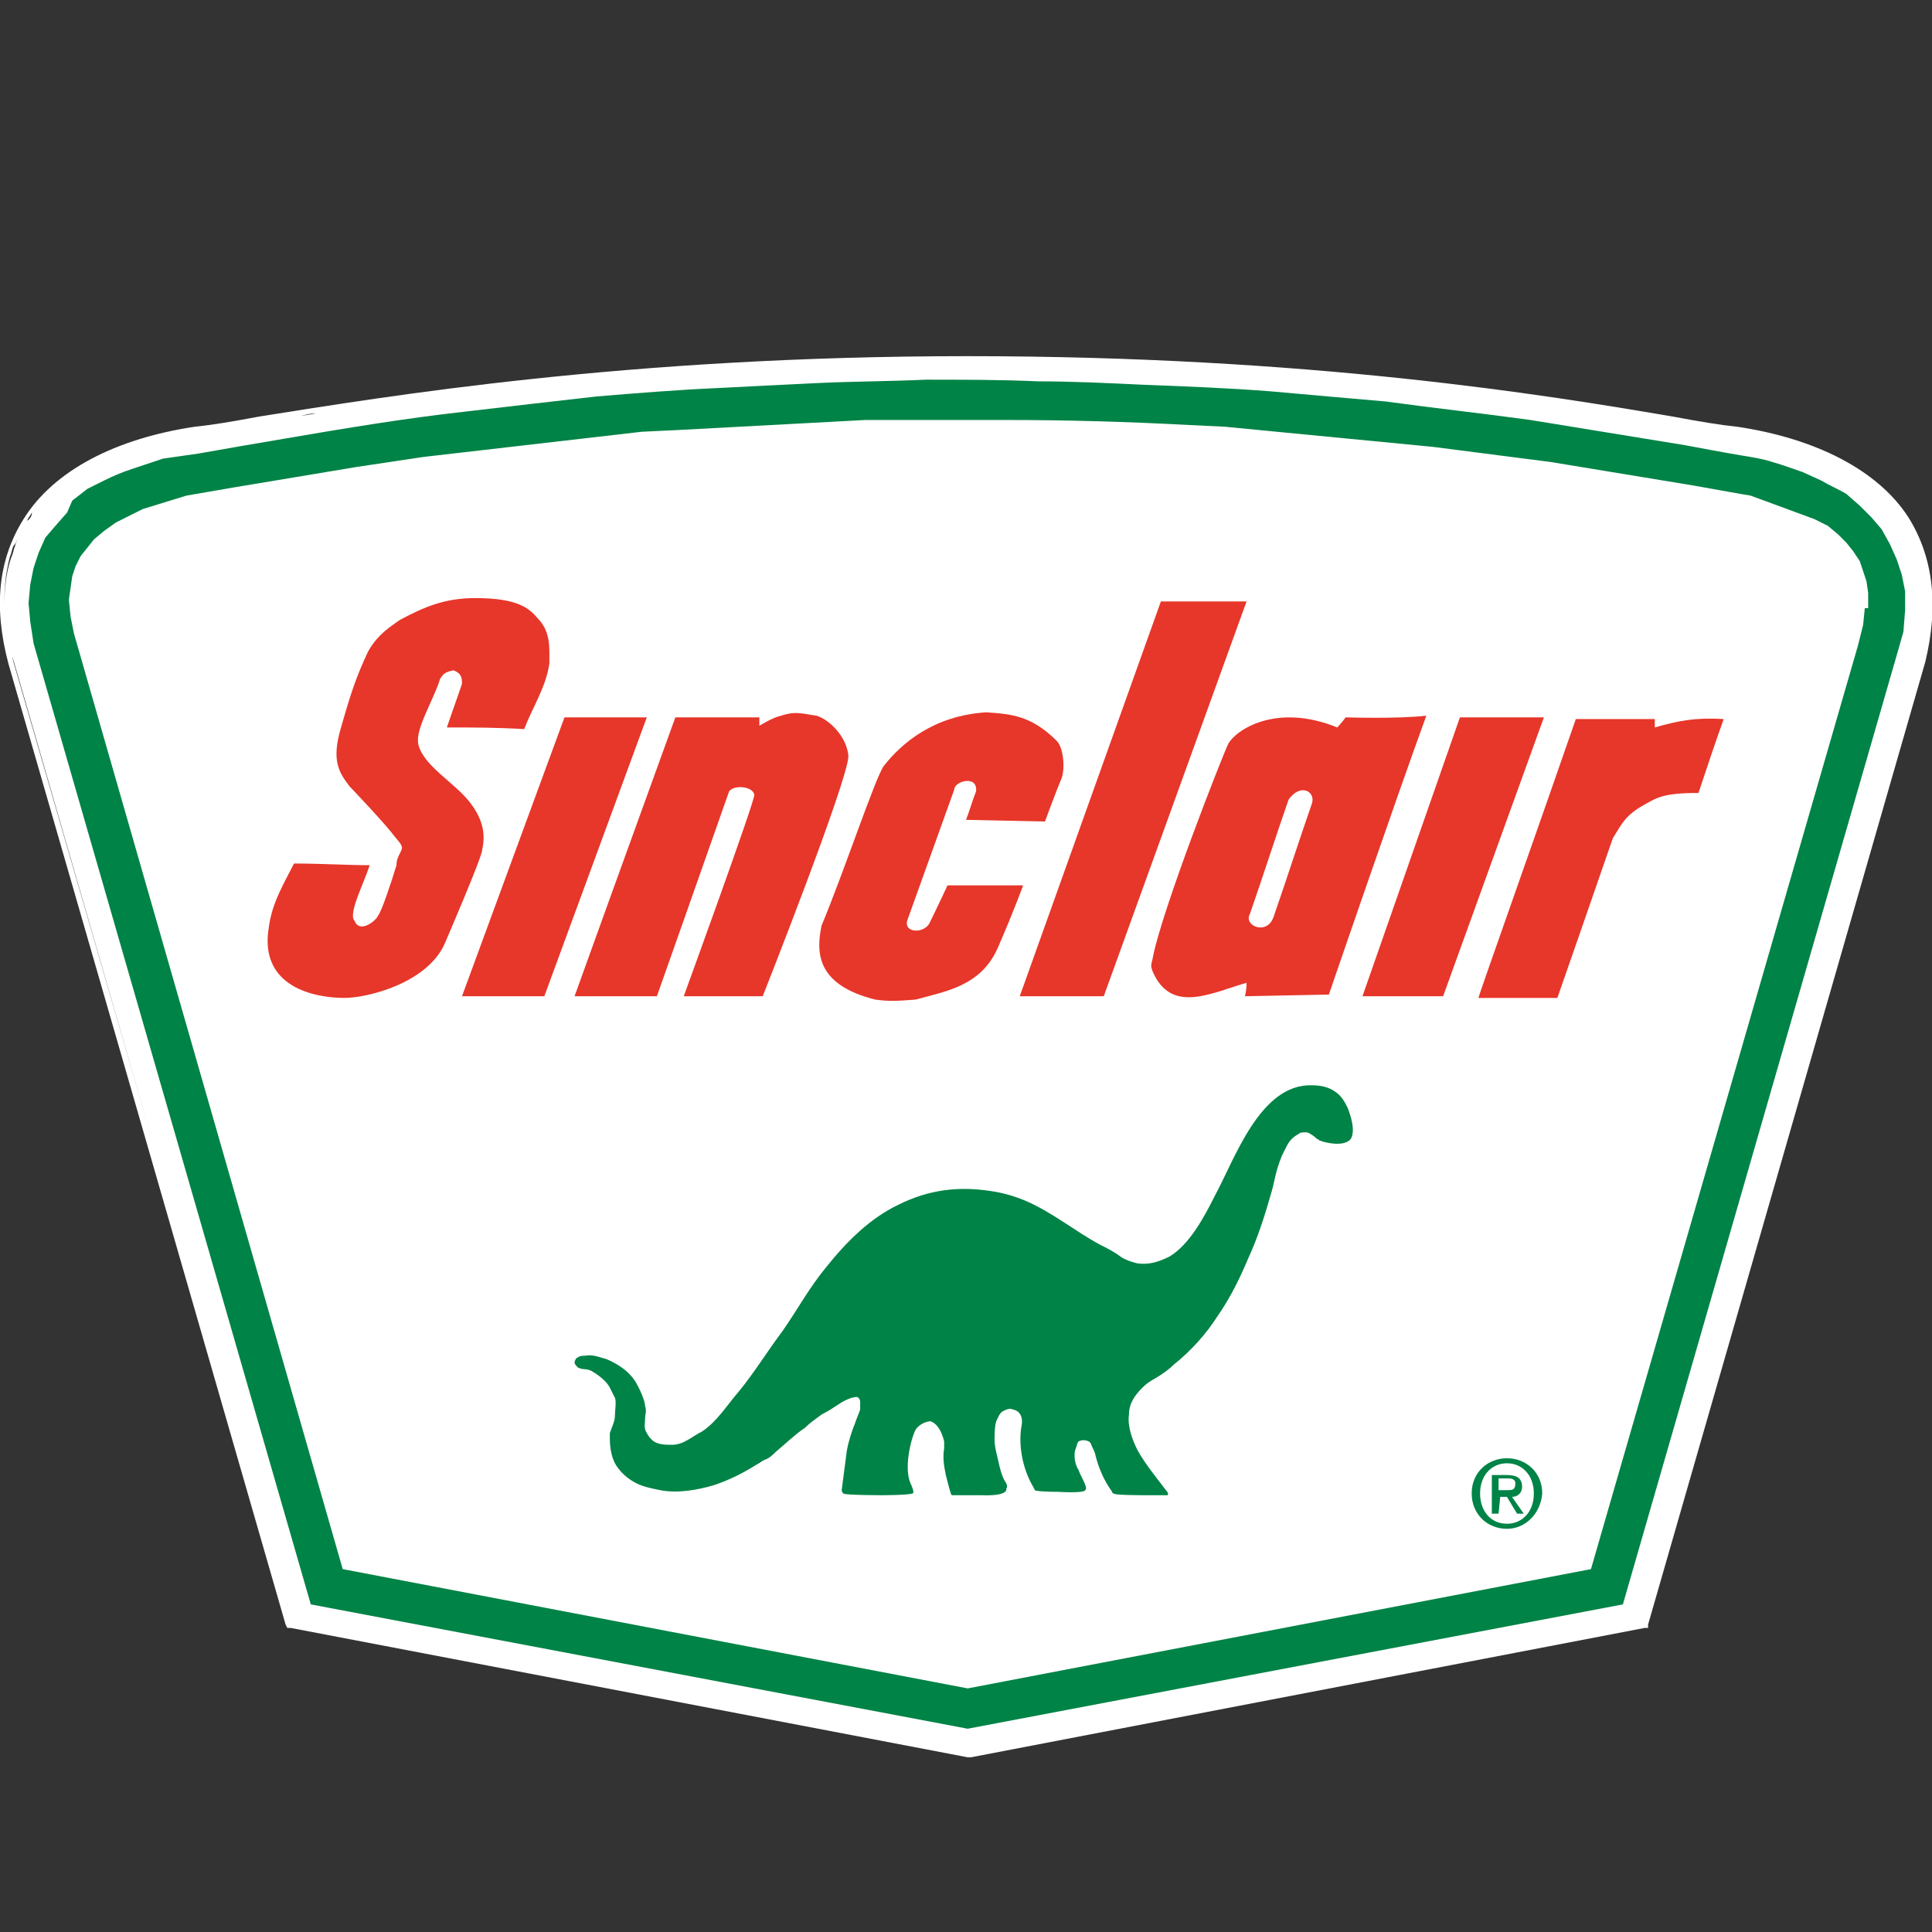 <svg width="128" height="128" xmlns="http://www.w3.org/2000/svg" xmlns:xlink="http://www.w3.org/1999/xlink" x="0px" y="0px"
	 viewBox="0 0 115 115" style="enable-background:new 0 0 115 115;" xml:space="preserve">
<rect x="0" y="0" width="115" height="115" fill="#333333" stroke="none"/>
<style type="text/css">
	.st0{fill:#FFFFFF;}
	.st1{fill-rule:evenodd;clip-rule:evenodd;fill:#008346;}
	.st2{fill-rule:evenodd;clip-rule:evenodd;fill:#E7362A;}
	.st3{fill:#008346;}
</style>
<g>
	<path class="st0" d="M113.6,30.8c-1.8-2.8-5.5-4.7-10.2-5.4c-1-0.1-2.2-0.3-3.8-0.6c-7.6-1.3-21.7-3.6-42-3.6S23,23.6,15.4,24.8
		c-1.6,0.3-2.8,0.5-3.8,0.6C6.9,26.1,3.2,28,1.4,30.9c-1.5,2.4-1.8,5.2-0.9,8.6L17,96.7l0.1,0.2l0.2,0l40.3,7.7h0.1h0.1l40.1-7.7
		l0.2,0l0-0.2l16.5-57.3C115.4,36.1,115.1,33.2,113.6,30.8 M102.5,25.6c-0.2,0-0.4-0.1-0.7-0.1C102.1,25.5,102.3,25.6,102.5,25.6z
		 M20.5,24.3c-0.4,0.1-0.8,0.1-1.1,0.2C19.7,24.4,20.1,24.4,20.5,24.3z M18.8,24.6c-0.4,0.1-0.7,0.1-1,0.2
		C18.1,24.7,18.5,24.6,18.8,24.6z M16.8,24.9c-0.6,0.1-1.2,0.2-1.8,0.3C15.6,25.1,16.2,25,16.8,24.9z M2.7,29.7
		c-0.1,0.1-0.3,0.3-0.4,0.4C2.5,30,2.6,29.8,2.7,29.7z M1.6,31c0.1-0.2,0.2-0.3,0.3-0.5C1.9,30.7,1.8,30.9,1.6,31z M0.3,36.8
		c-0.1-1.4,0-2.6,0.3-3.7c0.1-0.2,0.1-0.4,0.2-0.6C0.9,32.4,1,32.2,1.1,32c-0.1,0.2-0.2,0.4-0.2,0.5c-0.1,0.2-0.1,0.4-0.2,0.6
		C0.3,34.2,0.2,35.5,0.3,36.8c0.1,0.8,0.2,1.6,0.5,2.5L9.1,68L0.8,39.4C0.6,38.5,0.4,37.6,0.3,36.8"/>
	<g>
		<path class="st1" d="M113.2,34.2l-0.3-0.9l-0.4-0.9l-0.5-0.9l-0.6-0.7l-0.7-0.7l-0.8-0.7c-0.5-0.3-1-0.5-1.5-0.8l-1.1-0.5
			c-0.6-0.2-1.1-0.4-1.8-0.6c-0.6-0.2-1.3-0.3-1.9-0.4c-1.2-0.2-2.2-0.4-3.3-0.6c-3.1-0.5-6.1-1-9.2-1.5c-2.9-0.4-5.7-0.7-8.6-1.1
			c-2.3-0.2-4.6-0.4-6.8-0.6c-2.5-0.2-5.1-0.3-7.7-0.4c-2.1-0.1-4.2-0.2-6.2-0.2c-2.2-0.1-4.5-0.1-6.7-0.1c-2.1,0.1-4.3,0.1-6.4,0.2
			c-2.1,0.1-4,0.2-6,0.3c-2.3,0.1-4.8,0.3-7.2,0.5c-2.6,0.3-5.3,0.6-7.8,0.9c-3.6,0.4-7.2,1-10.7,1.6c-1.8,0.3-3.5,0.6-5.2,0.9
			c-0.7,0.1-1.4,0.2-2.1,0.3c-0.6,0.2-1.2,0.4-1.8,0.6c-0.6,0.2-1.1,0.4-1.7,0.7l-1,0.5l-0.9,0.7L4,30.5l-0.7,0.8l-0.6,0.7l-0.4,0.9
			l-0.3,0.9l-0.2,1l-0.1,1.1L1.8,37l0.2,1.3l16.5,57.2l39.1,7.4l39-7.4L112.9,39l0.4-1.4l0.1-1.3v-1.1L113.2,34.2L113.2,34.2z
			 M111,36.2l-0.1,1l-0.3,1.2L94.7,93.4l-37.1,7.1l-37.2-7.1l-16-55.7l-0.2-1l-0.1-1l0.1-0.7l0.1-0.7l0.2-0.6l0.3-0.6l0.4-0.5
			l0.4-0.5l0.6-0.5l0.7-0.5l0.8-0.4l0.8-0.4l2.6-0.8l2.9-0.5l7.2-1.2l4-0.6l13-1.5l2.1-0.1l11.2-0.6h8.4c3.6,0,7.2,0.1,10.9,0.3
			l2.1,0.1l12.4,1.2l7,0.9l8.5,1.4l2.8,0.5l0.6,0.1l3.8,1.4l0.8,0.4l0.6,0.5l0.5,0.5l0.4,0.5l0.4,0.6l0.2,0.6l0.2,0.6l0.1,0.7V36.2
			L111,36.2z"/>
		<path class="st1" d="M54.5,85.1c-0.3,0.6-0.7,2.3-0.3,3.2c0,0,0.3,0.6,0.1,0.6c-0.3,0.1-1.8,0.1-1.8,0.1s-2.2,0-2.3-0.1
			c-0.1-0.1-0.1-0.2-0.1-0.2s0.2-1.5,0.3-2.3c0.1-0.6,0.3-1.2,0.5-1.7c0.1-0.3,0.2-0.5,0.3-0.8c0-0.1,0-0.2,0-0.4
			c0-0.1,0-0.2-0.1-0.3c-0.1-0.1-0.3,0-0.4,0c-0.3,0.1-0.5,0.2-0.8,0.4c-0.3,0.2-0.6,0.4-1,0.6c-0.4,0.3-0.7,0.5-1,0.8
			c-0.6,0.4-1.1,0.9-1.7,1.4c-0.2,0.2-0.4,0.4-0.7,0.5c-0.2,0.1-0.3,0.2-0.5,0.3c-0.8,0.5-1.6,0.9-2.5,1.2c-1,0.3-2.2,0.5-3.2,0.3
			c-0.5-0.1-1-0.2-1.4-0.4c-0.4-0.2-0.8-0.5-1.1-0.9c-0.4-0.5-0.5-1.2-0.5-1.8c0-0.1,0-0.2,0-0.3c0.1-0.3,0.3-0.7,0.3-1
			c0-0.3,0.1-0.9,0-1.1c-0.1-0.2-0.2-0.4-0.3-0.6c-0.1-0.2-0.4-0.6-1.1-1c-0.2-0.1-0.4-0.1-0.4-0.1s-0.2,0-0.4-0.1
			c-0.1-0.1-0.2-0.2-0.2-0.3c0-0.1,0.1-0.3,0.2-0.3c0.1-0.1,0.3-0.1,0.4-0.1c0.5-0.1,0.9,0.1,1.3,0.2c0.7,0.3,1.3,0.7,1.7,1.3
			c0.3,0.5,0.6,1.2,0.6,1.5c0.1,0.3,0,0.5,0,0.7c0,0.3-0.1,0.6,0.1,0.9c0.1,0.2,0.2,0.3,0.3,0.4c0.3,0.3,0.8,0.3,1.2,0.3
			c0.7,0,1.2-0.5,1.8-0.8c0.9-0.6,1.5-1.6,2.2-2.4c0.9-1.1,1.7-2.4,2.6-3.6c0.9-1.3,1.6-2.6,2.6-3.8c1.2-1.5,2.6-2.9,4.3-3.7
			c1.8-0.9,3.6-1.1,5.5-0.8c0.7,0.1,1.4,0.3,2.1,0.6c1.6,0.7,2.9,1.8,4.4,2.6c0.4,0.2,0.8,0.4,1.2,0.7c0.3,0.2,0.6,0.3,1,0.4
			c0.7,0.1,1.3-0.1,1.9-0.4c1.2-0.7,2.1-2.4,2.7-3.6c1.2-2.2,2.7-6.7,5.8-6.6c0.5,0,1,0.1,1.4,0.4c0.3,0.2,0.5,0.5,0.7,0.9v0
			c0.2,0.5,0.5,1.4,0.2,1.9c-0.4,0.5-1.6,0.2-1.8,0.1c-0.1,0-0.1-0.1-0.2-0.1c0,0-0.3-0.3-0.6-0.4c-0.3,0-0.4,0-0.5,0.1
			c-0.4,0.2-0.6,0.5-0.7,0.7c-0.1,0.2-0.2,0.4-0.3,0.6c-0.4,1-0.4,1.4-0.6,2.1c-0.4,1.4-0.8,2.7-1.4,4c-0.5,1.2-1.1,2.4-1.8,3.4
			c-0.7,1.1-1.6,2.1-2.6,2.9c-0.3,0.3-0.6,0.5-0.9,0.7c-0.3,0.2-0.6,0.3-1,0.7c-0.4,0.4-0.8,0.9-0.8,1.6c-0.1,0.7,0.2,1.5,0.5,2.1
			c0.5,0.9,1.1,1.6,1.7,2.4c0,0,0.2,0.2,0.1,0.3C69.5,89,68,89,68,89s-1.7,0-1.7-0.1c-0.1,0-0.1-0.1-0.1-0.1c-0.5-0.7-0.8-1.4-1-2.2
			c0-0.1-0.2-0.5-0.2-0.5c0,0-0.1-0.3-0.2-0.3c-0.2-0.1-0.4-0.1-0.6,0c-0.1,0.1-0.1,0.3-0.2,0.5c-0.1,0.4,0,0.9,0.2,1.2
			c0.1,0.3,0.3,0.6,0.4,0.9c0,0,0.1,0.2,0,0.3c-0.1,0.2-1.6,0.1-1.6,0.1s-1.3,0-1.4-0.1c0,0-0.1-0.2-0.1-0.2c-0.6-1-0.9-2.4-0.7-3.6
			c0.1-0.4,0-0.9-0.5-1c-0.2-0.1-0.4,0-0.6,0.1c-0.2,0.1-0.3,0.4-0.4,0.6v0c-0.1,0.3-0.1,0.8-0.1,1.1c0,0.5,0.2,1.1,0.3,1.6
			c0.1,0.4,0.2,0.7,0.4,1c0,0,0.1,0.2,0,0.3C60,89.1,58.4,89,58.4,89s-1.6,0-1.7,0c-0.1,0-0.1-0.1-0.1-0.1c-0.1-0.3-0.2-0.7-0.3-1.1
			c-0.1-0.5-0.2-1-0.1-1.6c0-0.1,0-0.2,0-0.4c-0.1-0.4-0.3-1-0.8-1.2C55.1,84.6,54.7,84.8,54.5,85.1"/>
		<path class="st2" d="M22,51.5c-1.3,0-2.9-0.1-4.5-0.1c-0.6,1.2-1.3,2.3-1.5,3.8c-0.6,3.6,2.8,4.2,4.5,4.2c1.4,0,5-0.9,6-3.3
			c0,0,2.2-5.1,2.2-5.5c0.1-0.5,0.3-1.5-0.7-2.8c-0.9-1.2-2.8-2.2-3.1-3.5c-0.2-0.9,0.9-2.6,1.3-3.9c0.2-0.3,0.3-0.4,0.8-0.5
			c0.5,0.2,0.5,0.5,0.5,0.8c-0.3,0.9-0.6,1.7-0.9,2.6c1.5,0,3,0,4.6,0.1c0.5-1.3,1.3-2.5,1.5-3.9c0-0.9,0.1-1.9-0.7-2.7
			c-0.5-0.6-1.2-1.2-3.7-1.2c-1.8,0-3,0.5-4.5,1.3c-0.4,0.3-1.3,0.8-1.9,1.9c-0.7,1.5-1,2.4-1.6,4.5c-0.6,2-0.1,2.7,0.5,3.5
			c0.1,0.1,2.1,2.2,2.7,3c0.5,0.6,0.5,0.6,0.3,1c-0.1,0.2-0.2,0.4-0.2,0.7c-0.3,1-0.9,2.8-1.1,3c-0.1,0.3-1.1,1.1-1.4,0.3
			C20.7,54.4,21.7,52.5,22,51.5"/>
		<path class="st2" d="M33.6,42.7l4.9,0l-6.1,16.6l-4.9,0L33.6,42.7z"/>
		<path class="st2" d="M45.2,42.7l0,0.5c0,0,0.8-0.5,1.3-0.6c0.9-0.3,1.3-0.1,2.1,0c0.7,0.2,1.8,1.2,1.9,2.4
			c0,1.4-5.1,14.3-5.1,14.3h-4.7c0,0,4.3-11.8,4.2-12c-0.1-0.5-1.2-0.6-1.5-0.2c-1.4,4-4.3,12.2-4.3,12.2h-4.9c0,0,4-11.1,6-16.6
			H45.2L45.2,42.7z"/>
		<path class="st2" d="M62.2,48.9c0,0,0.7-1.9,1-2.6c0.2-0.6,0.1-1.8-0.3-2.2c-1.5-1.5-2.7-1.6-4.2-1.7c-3.1,0.2-5,1.8-6.1,3.2
			c-0.5,0.7-2.4,6.4-3.7,9.5c-0.3,1.5-0.4,3.5,3.2,4.4c0.8,0.1,1.1,0.1,2.4,0c1.8-0.5,3.9-0.8,4.9-3.1c1-2.3,1.5-3.7,1.5-3.7h-4.5
			c0,0-0.7,1.5-1.1,2.3c-0.4,0.6-1.5,0.5-1.3-0.2c0.9-2.5,1.9-5.3,2.8-7.8c0-0.5,1.4-0.9,1.3,0.1c-0.2,0.5-0.4,1.2-0.6,1.7
			L62.2,48.9L62.2,48.9z"/>
		<path class="st2" d="M69.1,35.8l5.1,0l-8.5,23.5h-5L69.1,35.8z"/>
		<path class="st2" d="M80.1,42.7c0,0-0.3,0.4-0.5,0.6c-3.7-1.5-6.1,0.2-6.5,1c-0.3,0.6-4,10-4.5,12.8c-0.1,0.4-0.1,0.4,0,0.7
			c1.1,2.6,3.5,1.3,5.6,0.7c0,0.5-0.1,0.8-0.1,0.8l5-0.1c0,0,3.8-11.1,5.8-16.6C83.2,42.8,80.1,42.7,80.1,42.7 M78.1,47.8
			c-0.8,2.3-1.5,4.5-2.3,6.8c-0.4,1.1-1.8,0.5-1.4-0.2c0.8-2.3,1.5-4.5,2.3-6.8C77.4,46.6,78.3,47.1,78.1,47.8z"/>
		<path class="st2" d="M86.9,42.7l5,0l-6,16.6h-4.8L86.9,42.7z"/>
		<path class="st2" d="M93.8,42.8c1.5,0,3.1,0,4.7,0c0,0.2,0,0.3,0,0.5c1.4-0.4,2.4-0.6,4.1-0.5c-0.5,1.4-1,2.9-1.5,4.4
			c-2.2,0-2.5,0.3-3.4,0.8c-1,0.6-1.2,1.1-1.7,1.9c-1.1,3.2-3.3,9.5-3.3,9.5l-4.7,0C88,59.3,91.9,48.3,93.8,42.8z"/>
	</g>
	<path class="st3" d="M89.7,91c-1.2,0-2.1-0.9-2.1-2.1c0-1.3,1-2.1,2.1-2.1c1.1,0,2.1,0.8,2.1,2.1C91.7,90.1,90.8,91,89.7,91z
		 M89.7,87.1c-0.9,0-1.6,0.7-1.6,1.8c0,1,0.6,1.8,1.6,1.8c0.9,0,1.6-0.7,1.6-1.8C91.3,87.8,90.6,87.1,89.7,87.1z M89.2,90.1h-0.4
		v-2.3h0.9c0.6,0,0.9,0.2,0.9,0.7c0,0.4-0.3,0.6-0.6,0.6l0.7,1h-0.4l-0.6-1h-0.4L89.2,90.1L89.2,90.1z M89.7,88.7
		c0.3,0,0.5,0,0.5-0.4c0-0.3-0.3-0.3-0.5-0.3h-0.5v0.7H89.7z"/>
</g>
</svg>
